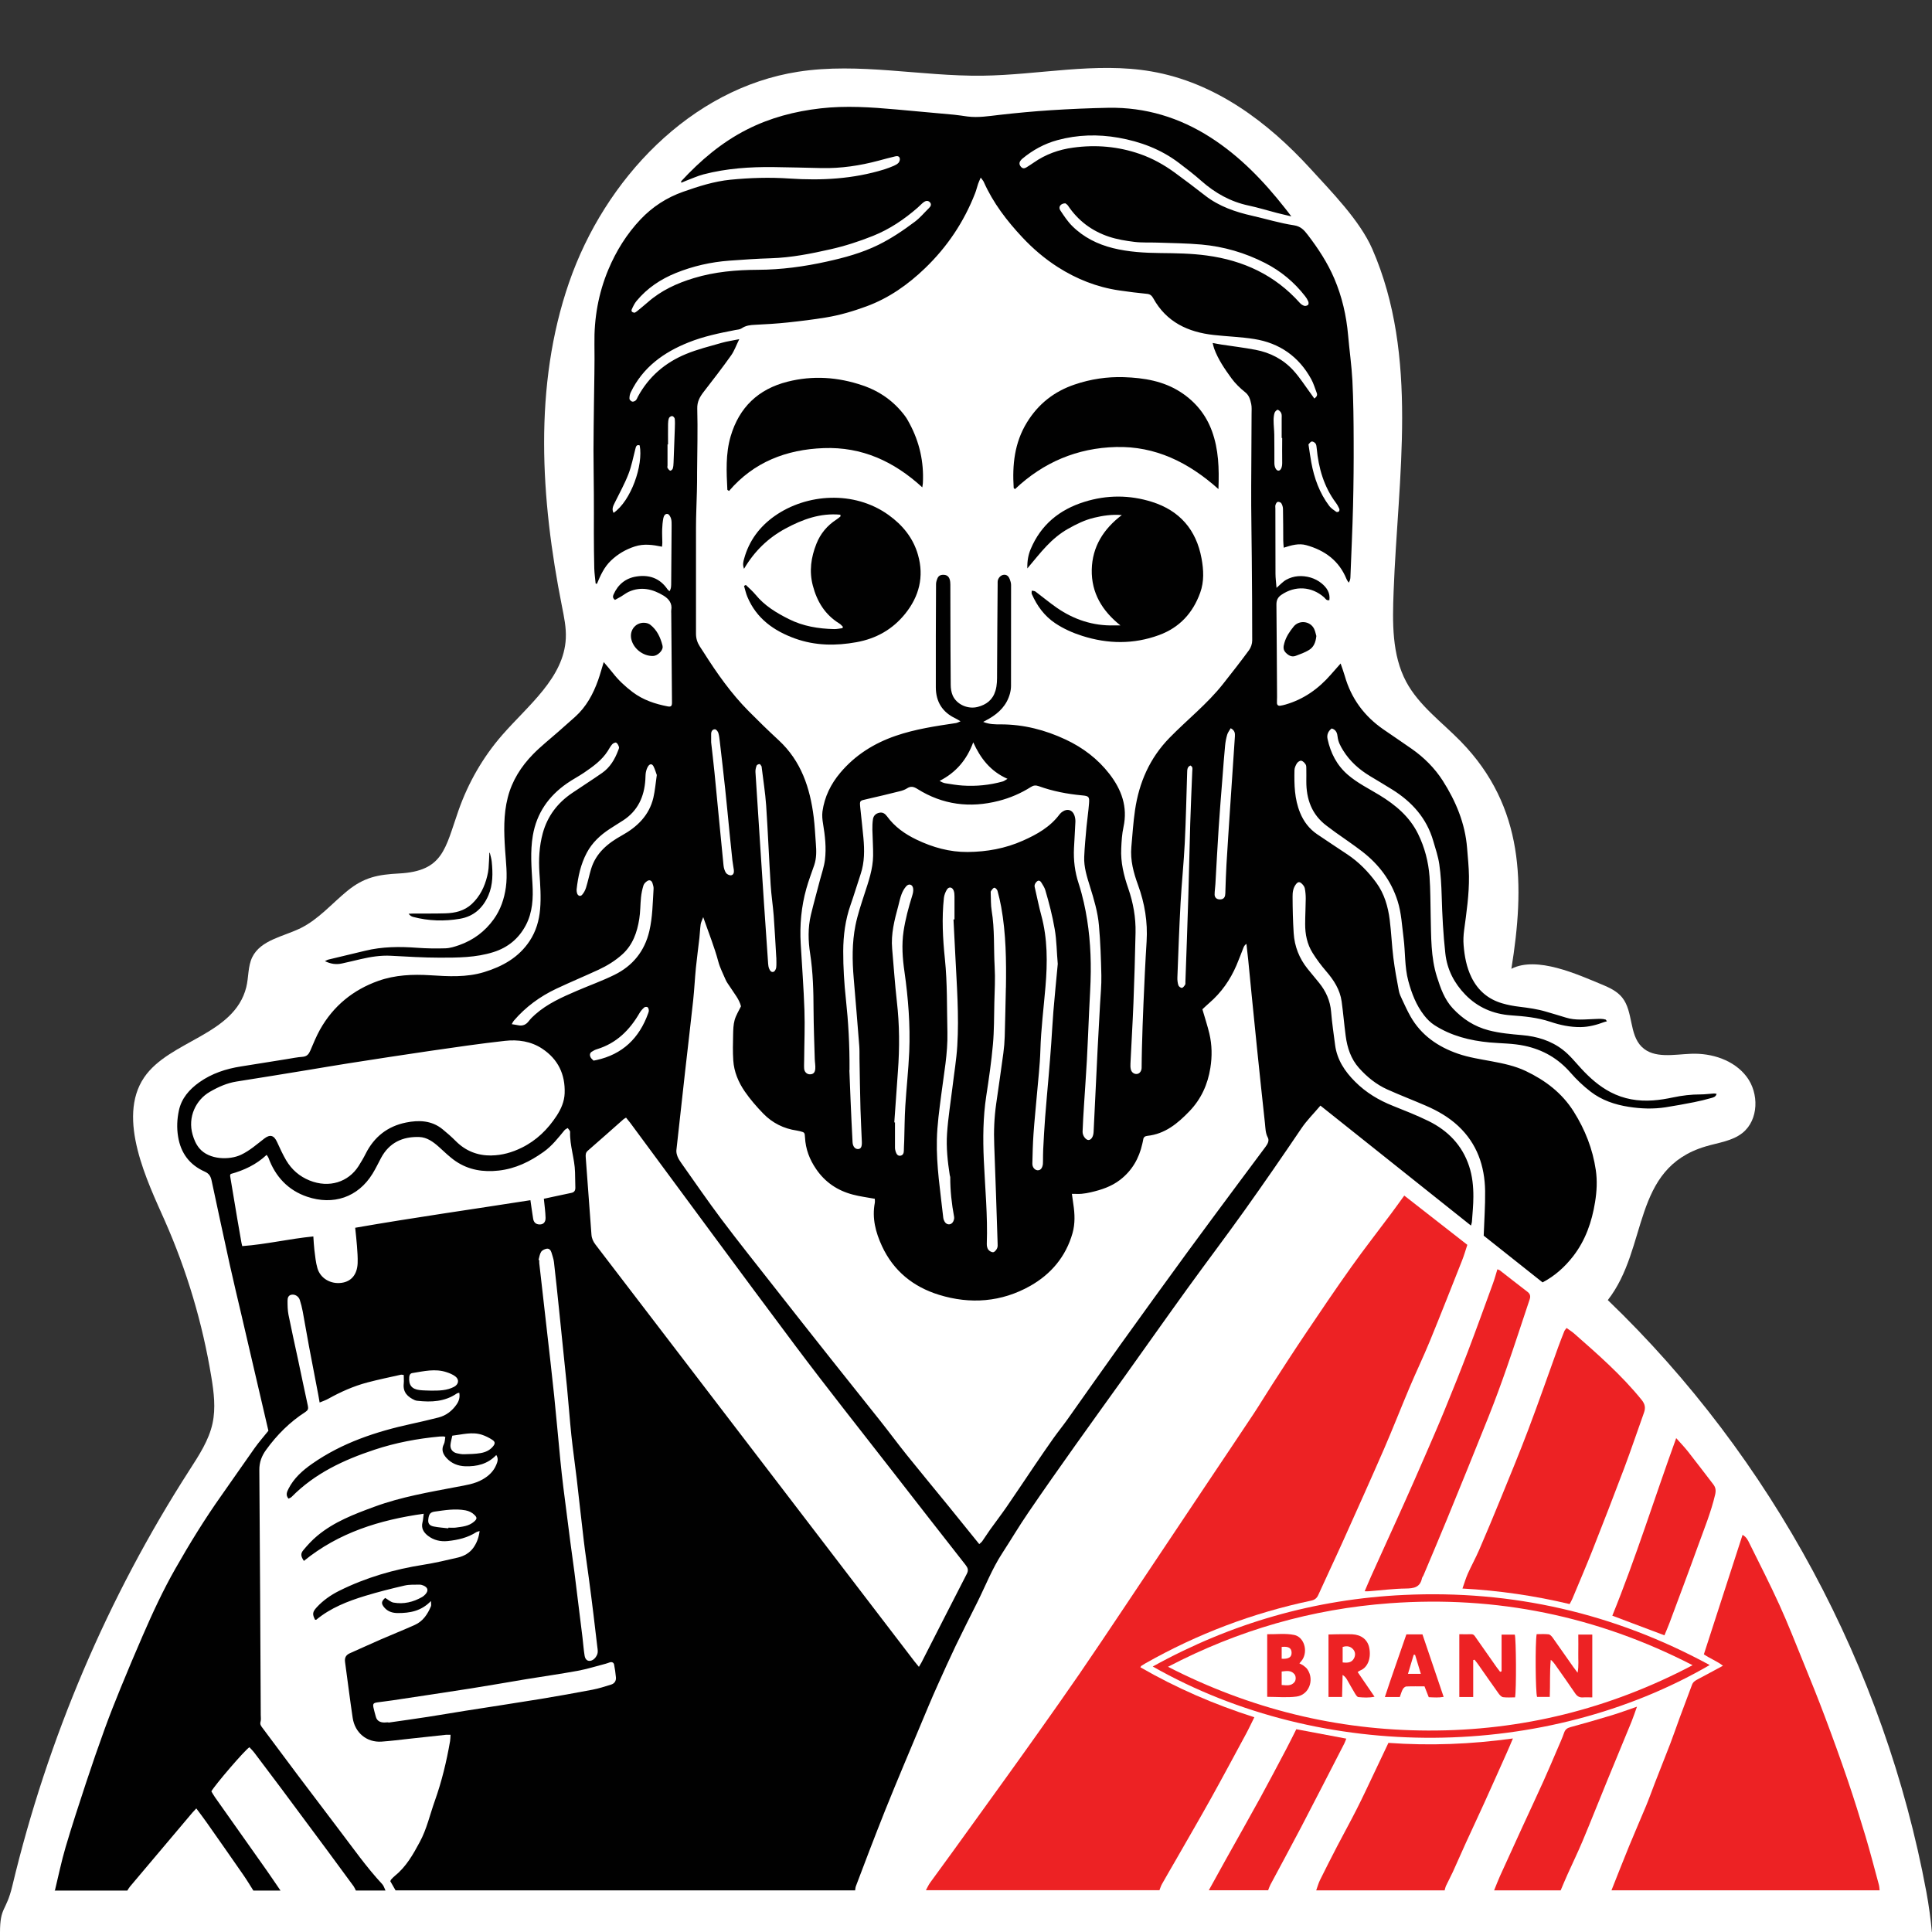 <svg xmlns="http://www.w3.org/2000/svg" fill="none" viewBox="0 0 512 512" height="512" width="512">
<rect x="0" y="0" width="512" height="512" fill="#333333" stroke="none"/>
<g clip-path="url(#clip0_33_1247)">
<path fill="white" d="M0 512.183C0 505.21 1.612 506.713 3.265 499.796C12.589 460.769 28.513 423.315 50.218 389.577C52.719 385.68 55.359 381.713 56.331 377.175C57.193 373.167 56.679 368.992 56.012 364.941C53.678 350.661 49.509 336.687 43.659 323.465C39.157 313.29 30.806 296.38 38.212 285.51C44.896 275.725 62.084 274.375 65.266 261.612C65.919 258.981 65.669 256.1 66.85 253.665C69.101 249.085 75.076 248.222 79.662 245.968C84.386 243.643 87.915 239.482 91.987 236.141C96.503 232.439 100.241 231.771 105.771 231.479C117.499 230.852 117.957 224.895 121.514 214.763C124.085 207.442 128.003 200.608 133.117 194.762C139.981 186.898 149.458 179.605 149.944 169.18C150.083 166.299 149.472 163.446 148.916 160.635C143.274 132.255 141.343 102.219 150.806 74.87C160.254 47.507 183.015 23.428 211.57 19.002C227.674 16.511 244.043 20.255 260.342 20.06C275.294 19.879 290.328 16.385 305.071 18.919C321.954 21.814 335.947 32.294 347.271 44.695C352.788 50.75 360.374 58.419 363.682 66.004C376.104 94.564 370.449 126.409 369.323 156.737C369.017 164.894 368.823 173.509 372.672 180.705C376.062 187.01 382.107 191.352 387.109 196.474C404.061 213.858 404.089 234.694 400.532 256.74C407.299 253.275 418.068 258.244 424.515 260.902C426.502 261.723 428.531 262.67 429.879 264.34C432.866 268.028 431.685 274.083 435.076 277.423C438.341 280.624 443.635 279.427 448.193 279.26C453.695 279.051 459.531 280.944 462.866 285.329C466.201 289.713 466.09 296.769 461.796 300.221C459.073 302.406 455.377 302.81 452.028 303.812C432.297 309.658 436.951 330.591 426.085 344.537C469.578 386.306 499.466 442.021 510.499 501.341C511.18 504.987 511.653 508.592 511.986 512.197"></path>
<path fill="#010101" d="M14.562 500.951C15.493 497.137 16.271 493.282 17.383 489.524C19.078 483.776 20.954 478.069 22.83 472.377C24.4 467.617 26.04 462.871 27.749 458.166C29.069 454.534 30.5 450.929 31.959 447.352C33.863 442.703 35.808 438.082 37.809 433.489C40.435 427.435 43.215 421.436 46.48 415.702C50.259 409.062 54.261 402.549 58.68 396.313C61.64 392.138 64.53 387.893 67.504 383.717C68.615 382.158 69.88 380.725 71.13 379.166C69.49 372.151 67.851 365.109 66.211 358.052C65.475 354.865 64.738 351.677 63.988 348.49C62.96 344.078 61.89 339.68 60.917 335.268C59.278 327.821 57.679 320.347 56.082 312.887C55.845 311.788 55.47 311.036 54.261 310.493C50.273 308.712 47.897 305.636 47.189 301.168C46.813 298.83 46.925 296.589 47.397 294.348C48.078 291.077 50.162 288.711 52.816 286.818C56.137 284.466 59.889 283.241 63.877 282.615C67.906 281.988 71.95 281.32 75.98 280.68C77.383 280.457 78.773 280.165 80.176 280.068C81.357 279.984 81.857 279.33 82.274 278.342C83.052 276.491 83.831 274.612 84.803 272.858C88.319 266.595 93.585 262.308 100.296 259.928C104.701 258.369 109.356 258.16 114.025 258.453C118.805 258.759 123.613 259.051 128.295 257.618C133.159 256.128 137.439 253.762 140.343 249.392C142.038 246.831 142.872 243.991 143.136 240.943C143.414 237.728 143.177 234.541 142.955 231.34C142.719 227.805 142.899 224.255 143.844 220.79C145.095 216.266 147.749 212.787 151.584 210.184C154.238 208.375 156.961 206.663 159.602 204.811C161.672 203.35 162.936 201.234 163.812 198.896C163.923 198.59 164.118 198.228 164.034 197.964C163.895 197.532 163.659 197.017 163.298 196.808C163.089 196.683 162.464 196.975 162.228 197.254C161.769 197.783 161.436 198.423 161.061 199.021C159.49 201.485 157.17 203.127 154.835 204.728C153.349 205.744 151.737 206.565 150.264 207.595C145.387 210.977 142.219 215.487 141.204 221.444C140.482 225.703 140.857 229.934 141.107 234.193C141.329 237.993 141.162 241.765 139.342 245.202C137.48 248.724 134.618 251.104 130.769 252.315C126.114 253.79 121.306 253.79 116.526 253.79C112.232 253.79 107.925 253.512 103.631 253.289C100.866 253.136 98.198 253.581 95.53 254.194C93.891 254.569 92.251 254.987 90.597 255.335C89.125 255.655 87.693 255.488 86.109 254.709C86.54 254.514 86.79 254.347 87.054 254.291C90.278 253.512 93.516 252.76 96.739 251.967C101.297 250.853 105.896 250.825 110.551 251.173C113.052 251.354 115.567 251.396 118.068 251.313C119.291 251.271 120.528 250.867 121.695 250.464C125.447 249.141 128.518 246.845 130.838 243.616C132.659 241.083 133.631 238.215 134.062 235.139C134.521 231.799 134.076 228.5 133.854 225.188C133.548 220.539 133.395 215.904 134.562 211.353C135.688 206.913 138.092 203.127 141.26 199.884C143.316 197.783 145.637 195.959 147.846 194.011C149.361 192.675 150.875 191.352 152.376 190.002C155.35 187.344 157.184 183.962 158.504 180.26C159.046 178.729 159.463 177.156 159.991 175.458C160.824 176.446 161.63 177.351 162.381 178.311C163.895 180.274 165.702 181.93 167.661 183.419C170.426 185.507 173.622 186.565 176.971 187.205C177.86 187.372 178.096 187.08 178.082 186.119C178.013 178.255 177.957 170.405 177.888 162.542C177.888 162.263 177.846 161.985 177.888 161.72C178.221 159.883 177.207 158.672 175.831 157.837C172.955 156.097 169.898 155.36 166.646 156.821C165.91 157.155 165.271 157.684 164.562 158.102C164.02 158.422 163.464 158.714 162.978 158.979C162.297 158.491 162.408 157.976 162.603 157.531C163.77 154.887 165.799 153.23 168.62 152.785C171.996 152.242 174.872 153.202 176.887 156.167C176.998 156.334 177.193 156.459 177.429 156.682C177.916 155.93 177.86 155.165 177.874 154.469C177.929 149.389 177.957 144.309 177.985 139.228C177.985 138.63 177.999 138.004 177.832 137.447C177.693 136.974 177.346 136.32 176.971 136.222C176.276 136.041 175.901 136.737 175.79 137.322C175.609 138.282 175.512 139.256 175.484 140.231C175.442 141.428 175.512 142.638 175.526 143.835C175.526 144.1 175.484 144.364 175.442 144.879C172.997 144.378 170.634 144.03 168.217 144.824C165.813 145.603 163.756 146.814 161.95 148.526C160.13 150.238 159.129 152.465 158.184 154.733C158.073 154.706 157.962 154.664 157.851 154.636C157.726 153.3 157.531 151.978 157.489 150.641C157.406 147.524 157.392 144.42 157.378 141.302C157.378 137.864 157.406 134.427 157.378 130.989C157.364 127.12 157.281 123.25 157.281 119.367C157.281 115.164 157.364 110.974 157.406 106.771C157.462 101.579 157.615 96.402 157.531 91.21C157.42 84.349 158.573 77.751 161.227 71.418C163.298 66.491 166.091 62.01 169.759 58.127C172.913 54.8 176.693 52.35 181.042 50.819C185.113 49.386 189.226 48.064 193.534 47.632C198.745 47.117 203.955 46.95 209.208 47.312C217.684 47.883 226.104 47.437 234.303 44.904C235.192 44.626 236.053 44.292 236.901 43.93C237.346 43.735 237.804 43.484 238.124 43.136C238.36 42.858 238.527 42.357 238.457 42.009C238.36 41.425 237.846 41.285 237.304 41.425C235.817 41.786 234.344 42.162 232.871 42.566C227.897 43.902 222.853 44.654 217.698 44.542C213.446 44.459 209.208 44.32 204.956 44.278C198.717 44.208 192.533 44.626 186.475 46.199C184.849 46.616 183.307 47.354 181.723 47.938C181.334 48.091 180.959 48.258 180.542 48.425C180.542 48.203 180.486 48.078 180.528 48.022C185.6 42.538 191.213 37.75 197.925 34.34C204.08 31.209 210.611 29.497 217.462 28.717C224.173 27.952 230.857 28.411 237.54 29.009C242.64 29.469 247.739 29.928 252.839 30.401C254.034 30.513 255.215 30.721 256.41 30.875C259.259 31.236 262.052 30.763 264.872 30.443C269.416 29.928 273.988 29.497 278.545 29.204C283.603 28.884 288.661 28.662 293.733 28.564C303.557 28.397 312.575 31.139 320.815 36.428C328.582 41.411 334.877 47.966 340.546 55.176C340.81 55.524 341.088 55.858 341.352 56.206C341.574 56.484 341.783 56.776 342.214 57.347C340.741 56.999 339.587 56.735 338.448 56.442C335.919 55.788 333.418 55.009 330.861 54.466C326.095 53.45 322.024 51.167 318.397 47.966C316.479 46.268 314.437 44.695 312.394 43.15C307.642 39.559 302.237 37.527 296.401 36.498C290.954 35.537 285.562 35.69 280.227 37.138C276.753 38.084 273.668 39.782 270.903 42.079C270.736 42.218 270.597 42.385 270.458 42.566C270.027 43.136 270.111 43.693 270.569 44.208C271 44.709 271.514 44.681 272.028 44.347C272.668 43.93 273.321 43.54 273.946 43.095C277.086 40.896 280.574 39.643 284.367 39.128C290.426 38.293 296.331 38.808 302.098 40.812C305.419 41.967 308.462 43.665 311.296 45.725C314.034 47.716 316.716 49.762 319.384 51.836C323.094 54.717 327.401 56.178 331.903 57.194C335.572 58.029 339.184 59.143 342.88 59.699C344.715 59.978 345.59 60.966 346.549 62.218C349.314 65.823 351.801 69.609 353.594 73.799C355.65 78.6 356.804 83.639 357.262 88.844C357.609 92.867 358.193 96.861 358.402 100.884C358.666 106.228 358.721 111.587 358.735 116.931C358.763 122.666 358.707 128.4 358.568 134.134C358.415 140.412 358.11 146.675 357.873 152.952C357.86 153.411 357.762 153.884 357.429 154.413C357.22 154.079 356.956 153.759 356.817 153.397C354.83 148.568 351.079 145.84 346.188 144.476C344.201 143.919 342.297 144.476 340.199 145.144C340.157 144.462 340.074 143.849 340.074 143.237C340.046 140.453 340.074 137.67 340.004 134.886C340.004 134.371 339.824 133.8 339.56 133.369C339.407 133.118 338.879 132.937 338.587 133.007C338.337 133.063 338.114 133.508 338.017 133.814C337.92 134.107 337.989 134.468 337.989 134.789C337.989 140.523 337.989 146.257 338.017 152.005C338.017 153.202 338.184 154.385 338.295 155.791C339.212 154.998 339.949 154.149 340.88 153.634C341.811 153.119 342.908 152.785 343.964 152.701C345.076 152.604 346.271 152.743 347.341 153.063C348.355 153.369 349.383 153.898 350.203 154.566C351.579 155.68 352.565 157.1 352.301 159.034C351.496 159.243 351.259 158.617 350.884 158.283C347.563 155.374 343.2 155.151 339.573 157.642C338.615 158.297 338.253 159.09 338.267 160.245C338.351 168.373 338.378 176.516 338.434 184.644C338.434 185.187 338.392 185.743 338.406 186.286C338.42 186.829 338.74 187.093 339.268 187.024C339.754 186.954 340.226 186.843 340.699 186.704C345.507 185.312 349.411 182.528 352.677 178.784C353.483 177.852 354.316 176.933 355.275 175.834C355.692 177.072 356.081 178.074 356.373 179.104C358.068 185.075 361.514 189.766 366.6 193.287C369.115 195.027 371.658 196.725 374.159 198.479C377.41 200.761 380.217 203.573 382.343 206.885C385.803 212.313 388.276 218.187 388.791 224.715C388.985 227.22 389.263 229.725 389.291 232.231C389.346 237.046 388.638 241.806 387.999 246.566C387.832 247.861 387.762 249.183 387.873 250.477C388.11 253.428 388.638 256.309 389.958 259.009C391.667 262.489 394.376 264.799 398.073 265.885C399.573 266.33 401.143 266.623 402.7 266.804C405.076 267.096 407.452 267.416 409.759 268.112C411.482 268.627 413.218 269.114 414.928 269.657C417.609 270.52 420.333 270.102 423.042 270.033C423.904 270.005 424.738 269.949 425.544 270.214C425.641 270.367 425.738 270.506 425.849 270.659C425.641 270.715 425.419 270.756 425.21 270.826C423.168 271.591 421.111 272.162 418.86 272.19C416.081 272.218 413.413 271.647 410.856 270.784C407.438 269.643 403.936 269.323 400.407 269.072C395.697 268.738 391.583 266.957 388.318 263.588C385.386 260.554 383.496 256.977 383.024 252.621C382.468 247.582 382.204 242.544 382.065 237.478C381.982 234.652 381.829 231.813 381.426 229.029C381.12 226.942 380.426 224.91 379.828 222.864C378.091 216.837 374.187 212.508 368.976 209.251C367.031 208.041 365.071 206.871 363.098 205.688C360.208 203.949 357.735 201.763 355.942 198.868C355.261 197.755 354.636 196.641 354.483 195.277C354.386 194.401 354.163 193.398 352.913 193.05C352.01 193.732 351.565 194.693 351.815 195.834C352.621 199.55 354.247 202.779 357.193 205.326C359.749 207.526 362.737 208.987 365.572 210.713C369.837 213.316 373.561 216.419 375.812 221.012C377.563 224.589 378.55 228.389 378.842 232.328C379.092 235.808 379.064 239.315 379.147 242.808C379.286 248.209 379.147 253.637 380.801 258.856C381.76 261.863 382.788 264.855 385.025 267.249C387.665 270.074 390.75 272.051 394.502 273.039C397.42 273.804 400.393 274.055 403.381 274.319C407.313 274.654 411.037 275.781 414.163 278.203C415.998 279.608 417.484 281.501 419.068 283.213C421.347 285.677 423.807 287.862 426.808 289.435C430.351 291.286 434.117 291.898 438.049 291.62C439.842 291.495 441.62 291.202 443.371 290.827C445.789 290.312 448.207 290.033 450.666 290.033C451.861 290.033 453.056 289.852 454.251 289.783C454.446 289.783 454.64 289.838 454.918 289.88C454.71 290.687 454.057 290.827 453.529 290.98C452.014 291.411 450.472 291.787 448.929 292.093C446.428 292.58 443.913 293.053 441.384 293.443C438.133 293.944 434.867 293.833 431.616 293.318C427.961 292.747 424.488 291.578 421.542 289.309C419.61 287.82 417.804 286.108 416.206 284.271C412.913 280.499 408.911 278.189 404.02 277.145C400.949 276.491 397.85 276.532 394.752 276.254C389.555 275.767 384.566 274.528 380.106 271.647C379.064 270.965 378.202 270.102 377.41 269.086C375.284 266.358 374.103 263.24 373.214 259.956C372.213 256.226 372.45 252.37 371.963 248.598C371.533 245.314 371.394 241.973 370.379 238.772C368.67 233.372 365.419 229.085 361 225.661C358.666 223.866 356.22 222.223 353.816 220.511C353.066 219.969 352.329 219.412 351.593 218.855C347.619 215.89 346.16 211.771 346.188 206.983C346.188 205.939 346.215 204.909 346.188 203.865C346.188 203.434 346.215 202.919 346.007 202.585C345.743 202.167 345.298 201.694 344.854 201.596C344.52 201.527 343.923 201.93 343.7 202.278C343.367 202.807 343.061 203.475 343.047 204.102C342.964 207.929 343.047 211.757 344.534 215.375C345.479 217.7 346.952 219.648 349.036 221.068C351.704 222.877 354.386 224.645 357.068 226.427C360.097 228.445 362.626 231.034 364.752 233.956C366.85 236.837 367.836 240.22 368.281 243.713C368.712 247.067 368.837 250.463 369.254 253.818C369.615 256.741 370.157 259.636 370.699 262.517C370.852 263.366 371.241 264.173 371.616 264.966C372.311 266.456 372.992 267.945 373.798 269.365C376.632 274.375 381.12 277.423 386.387 279.247C389.249 280.235 392.306 280.694 395.294 281.251C398.406 281.835 401.505 282.476 404.381 283.853C409.536 286.317 413.927 289.63 417.054 294.585C420.069 299.372 422.084 304.508 422.904 310.076C423.32 312.887 423.168 315.74 422.709 318.566C421.861 323.827 420.166 328.712 416.859 332.971C414.65 335.797 412.037 338.149 408.8 339.847C403.492 335.643 398.239 331.468 393.195 327.46C393.334 323.354 393.626 319.484 393.571 315.615C393.473 308.976 391.417 303.061 386.456 298.412C383.955 296.074 381.023 294.39 377.911 293.04C374.506 291.564 371.046 290.242 367.67 288.725C364.752 287.417 362.278 285.412 360.152 283.032C357.999 280.624 357.04 277.674 356.623 274.542C356.22 271.508 355.97 268.46 355.553 265.426C355.122 262.28 353.483 259.747 351.44 257.381C350.134 255.864 348.911 254.235 347.855 252.537C346.396 250.213 345.868 247.582 345.882 244.868C345.882 242.627 346.021 240.401 346.035 238.16C346.035 237.241 345.965 236.309 345.785 235.418C345.701 234.972 345.354 234.527 345.02 234.207C344.381 233.581 343.95 233.664 343.409 234.374C342.672 235.348 342.533 236.517 342.547 237.645C342.561 240.86 342.63 244.075 342.839 247.29C343.061 250.811 344.312 253.985 346.535 256.755C347.535 257.993 348.55 259.204 349.55 260.429C351.384 262.684 352.524 265.203 352.76 268.154C352.996 271.09 353.441 274.013 353.816 276.936C354.33 280.861 356.401 283.951 359.124 286.665C361.987 289.532 365.363 291.564 369.115 293.053C372.297 294.32 375.507 295.587 378.578 297.09C383.719 299.623 387.498 303.492 389.332 309.046C390.194 311.662 390.472 314.39 390.458 317.132C390.458 319.359 390.222 321.6 390.069 323.827C390.055 324.077 389.944 324.314 389.819 324.787C376.452 314.14 363.237 303.604 349.925 292.998C348.188 295.072 346.34 296.867 344.868 299.052C339.921 306.373 334.891 313.653 329.763 320.848C324.817 327.78 319.675 334.558 314.687 341.461C309.157 349.116 303.724 356.827 298.235 364.51C293.788 370.732 289.3 376.911 284.882 383.147C280.713 389.02 276.558 394.908 272.501 400.865C270.097 404.372 267.929 408.046 265.609 411.61C262.913 415.743 261.134 420.35 258.939 424.735C257.035 428.534 255.104 432.334 253.256 436.175C251.658 439.516 250.143 442.898 248.615 446.28C247.712 448.27 246.85 450.261 246.002 452.279C243.821 457.456 241.639 462.634 239.486 467.812C237.846 471.737 236.22 475.662 234.636 479.6C233.177 483.233 231.774 486.894 230.356 490.554C229.161 493.658 227.98 496.762 226.813 499.879C226.688 500.213 226.674 500.603 226.619 500.965H104.826C104.34 500.13 103.867 499.295 103.437 498.543C103.562 498.279 103.576 498.154 103.659 498.084C104.006 497.736 104.326 497.36 104.715 497.054C107.675 494.66 109.481 491.417 111.246 488.146C113.108 484.708 113.928 480.895 115.234 477.248C117.068 472.098 118.346 466.796 119.277 461.409C119.361 460.894 119.361 460.351 119.402 459.739C118.902 459.739 118.527 459.711 118.166 459.739C114.914 460.087 111.663 460.449 108.411 460.797C105.98 461.061 103.548 461.381 101.116 461.548C97.184 461.813 94.043 459.196 93.46 455.23C92.724 450.316 92.126 445.389 91.445 440.462C91.278 439.321 91.681 438.583 92.724 438.124C95.461 436.913 98.184 435.66 100.922 434.463C103.909 433.169 106.952 431.958 109.926 430.622C112.094 429.648 113.33 427.783 114.206 425.667C114.331 425.361 114.206 424.943 114.206 424.289C111.607 426.989 108.578 427.49 105.41 427.476C104.076 427.476 102.811 427.115 101.88 426.043C100.963 424.985 101.033 424.387 102.075 423.468C102.853 423.913 103.534 424.581 104.312 424.707C106.98 425.18 109.509 424.567 111.857 423.231C112.177 423.05 112.483 422.786 112.733 422.508C113.594 421.561 113.427 420.712 112.246 420.197C111.899 420.044 111.51 419.933 111.135 419.947C109.829 419.974 108.481 419.891 107.23 420.183C103.729 420.99 100.241 421.867 96.809 422.911C92.154 424.331 87.638 426.085 83.817 429.244C83.761 429.3 83.608 429.244 83.497 429.244C82.733 427.797 82.802 427.184 83.942 425.945C85.623 424.122 87.652 422.702 89.847 421.603C96.934 418.068 104.437 415.896 112.246 414.672C115.303 414.184 118.346 413.475 121.362 412.765C122.974 412.375 124.419 411.582 125.433 410.19C126.35 408.909 126.878 407.49 127.1 405.75C126.628 405.889 126.406 405.917 126.239 406.028C123.932 407.518 121.334 408.116 118.652 408.394C116.762 408.589 114.942 408.186 113.4 406.989C112.26 406.098 111.565 404.984 111.968 403.426C112.135 402.771 112.163 402.076 112.288 401.157C100.574 402.799 89.75 406.167 80.537 413.656C79.718 412.445 79.592 411.749 80.412 410.774C81.524 409.438 82.719 408.144 84.053 407.03C88.527 403.286 93.891 401.254 99.282 399.278C106.327 396.689 113.691 395.45 121.028 394.045C123.376 393.599 125.766 393.279 127.906 392.054C129.518 391.136 130.81 389.911 131.519 388.185C131.839 387.406 132.158 386.57 131.519 385.596C129.24 388.004 126.378 388.672 123.279 388.575C121.362 388.505 119.653 387.837 118.333 386.39C117.36 385.318 116.887 384.149 117.638 382.687C117.916 382.145 117.888 381.449 118.013 380.794C117.791 380.739 117.652 380.669 117.499 380.669C117.165 380.669 116.846 380.669 116.512 380.697C110.635 381.24 104.868 382.325 99.24 384.191C91.084 386.891 83.427 390.454 77.286 396.689C77.077 396.898 76.772 396.995 76.466 397.162C75.618 396.202 76.063 395.339 76.466 394.518C77.897 391.72 80.176 389.688 82.705 387.921C90.681 382.339 99.699 379.375 109.078 377.329C111.468 376.8 113.858 376.257 116.234 375.645C118.263 375.116 119.847 373.877 121.028 372.151C121.653 371.246 121.931 370.258 121.709 369.089C121.376 369.187 121.209 369.187 121.084 369.27C117.874 371.483 114.275 371.636 110.579 371.219C110.37 371.191 110.134 371.149 109.94 371.066C108.022 370.203 106.744 368.964 106.994 366.681C107.077 365.944 106.994 365.178 106.994 364.385C106.633 364.343 106.424 364.273 106.23 364.315C103.256 364.983 100.269 365.596 97.323 366.375C93.668 367.349 90.236 368.88 86.943 370.718C86.262 371.093 85.512 371.344 84.706 371.678C84.567 370.871 84.47 370.286 84.359 369.702C83.539 365.415 82.705 361.142 81.899 356.855C81.315 353.751 80.801 350.633 80.218 347.516C80.023 346.5 79.773 345.484 79.454 344.509C79.148 343.549 78.189 342.965 77.3 343.104C76.383 343.243 76.202 343.994 76.202 344.69C76.202 345.943 76.216 347.21 76.452 348.42C77.23 352.332 78.106 356.215 78.939 360.098C79.829 364.259 80.676 368.421 81.593 372.583C81.76 373.348 81.593 373.752 80.94 374.183C76.799 376.842 73.381 380.266 70.505 384.246C69.365 385.819 68.712 387.489 68.726 389.549C68.893 411.192 68.99 432.835 69.102 454.478C69.102 455.076 69.213 455.717 69.046 456.273C68.865 456.914 69.115 457.317 69.449 457.763C72.589 461.952 75.716 466.169 78.856 470.359C82.496 475.202 86.151 480.032 89.819 484.848C93.557 489.747 97.087 494.799 101.297 499.323C101.714 499.768 101.88 500.45 102.158 501.007H94.308C94.113 500.631 93.96 500.227 93.724 499.893C91.376 496.678 89.027 493.477 86.651 490.276C82.594 484.792 78.522 479.322 74.451 473.852C72.131 470.748 69.81 467.659 67.462 464.569C67.045 464.012 66.545 463.525 66.1 463.038C64.905 463.747 56.929 473.059 56.012 474.729C56.318 475.216 56.596 475.759 56.943 476.246C61.501 482.718 66.086 489.162 70.644 495.634C71.894 497.416 73.103 499.225 74.34 501.021H67.142C66.267 499.643 65.433 498.237 64.502 496.901C61.278 492.252 58.027 487.603 54.775 482.983C53.914 481.744 52.983 480.547 52.024 479.252C51.593 479.712 51.288 480.018 51.01 480.338C45.493 486.866 39.963 493.407 34.461 499.949C34.183 500.269 33.988 500.659 33.738 501.021H14.424L14.562 500.951ZM260.523 191.297C262.274 192.007 263.761 191.965 265.192 191.965C271.25 191.965 276.947 193.426 282.408 195.987C286.994 198.131 290.926 201.123 294.011 205.104C297.207 209.237 298.902 213.803 297.735 219.175C297.332 221.026 297.221 222.961 297.137 224.854C296.957 228.514 297.818 232.022 298.999 235.432C300.319 239.245 301.014 243.142 300.931 247.165C300.806 253.386 300.611 259.608 300.375 265.815C300.166 271.16 299.833 276.505 299.583 281.835C299.555 282.378 299.555 282.935 299.694 283.45C299.93 284.299 300.694 284.744 301.431 284.591C302.056 284.466 302.542 283.784 302.542 282.977C302.57 281.251 302.57 279.511 302.626 277.785C302.737 273.86 302.848 269.935 303.029 266.01C303.265 260.499 303.515 254.987 303.862 249.489C304.182 244.339 303.362 239.398 301.598 234.555C300.416 231.326 299.499 227.985 299.819 224.464C300.111 221.207 300.319 217.923 300.792 214.693C301.862 207.372 304.696 200.887 309.935 195.528C314.617 190.726 319.939 186.551 324.122 181.248C326.456 178.297 328.777 175.333 331 172.298C331.514 171.602 331.848 170.6 331.848 169.737C331.862 162.528 331.792 155.318 331.736 148.094C331.695 143.404 331.611 138.713 331.584 134.009C331.57 130.474 331.584 126.925 331.611 123.389C331.639 118.81 331.667 114.245 331.681 109.666C331.681 108.803 331.764 107.898 331.584 107.063C331.32 105.922 331.069 104.808 330 103.959C328.652 102.888 327.359 101.635 326.345 100.243C324.553 97.78 322.816 95.26 321.76 92.365C321.607 91.948 321.523 91.489 321.371 90.89C322.302 91.057 322.982 91.21 323.663 91.308C326.679 91.767 329.708 92.129 332.709 92.7C336.614 93.437 340.06 95.219 342.742 98.156C344.465 100.035 345.84 102.234 347.369 104.294C347.674 104.711 347.98 105.143 348.314 105.616C348.981 105.143 349.175 104.697 348.939 104.099C348.466 102.874 348.105 101.593 347.48 100.466C344.187 94.481 339.101 90.918 332.403 89.846C328.86 89.276 325.247 89.178 321.676 88.775C314.84 88.023 309.115 85.365 305.627 79.046C305.28 78.419 304.849 77.96 304.001 77.877C301.514 77.64 299.027 77.32 296.554 76.958C290.69 76.095 285.298 73.952 280.324 70.778C276.864 68.565 273.751 65.907 270.945 62.914C266.818 58.502 263.177 53.77 260.704 48.203C260.565 47.883 260.301 47.618 259.898 47.062C259.592 47.785 259.37 48.258 259.203 48.732C258.925 49.553 258.731 50.416 258.411 51.223C255.451 58.822 251.005 65.448 245.141 71.085C240.625 75.427 235.567 79.004 229.62 81.189C226.132 82.47 222.575 83.527 218.921 84.126C215.544 84.683 212.126 85.1 208.721 85.462C205.859 85.768 202.969 85.935 200.092 86.075C198.828 86.13 197.647 86.255 196.549 87.007C196.091 87.327 195.424 87.355 194.826 87.466C190.658 88.274 186.475 89.136 182.515 90.723C175.887 93.354 170.356 97.334 167.161 103.959C166.91 104.474 166.799 105.101 166.813 105.671C166.813 105.936 167.23 106.34 167.522 106.423C167.8 106.507 168.244 106.326 168.481 106.103C168.745 105.866 168.87 105.449 169.05 105.115C171.927 99.812 176.276 96.096 181.778 93.827C184.835 92.56 188.087 91.767 191.283 90.848C192.672 90.445 194.117 90.264 195.91 89.888C195.09 91.558 194.604 92.978 193.77 94.161C191.436 97.446 188.976 100.633 186.503 103.82C185.461 105.17 184.724 106.437 184.78 108.33C184.933 113.883 184.78 119.451 184.738 125.018C184.738 126.758 184.738 128.511 184.683 130.251C184.613 133.411 184.446 136.584 184.446 139.743C184.419 149.138 184.474 158.547 184.446 167.942C184.446 169.208 184.794 170.294 185.461 171.324C185.822 171.867 186.183 172.424 186.531 172.966C190.018 178.464 193.756 183.767 198.356 188.416C200.968 191.06 203.636 193.649 206.359 196.168C212.32 201.68 214.682 208.806 215.641 216.572C215.933 218.897 216.03 221.249 216.211 223.587C216.364 225.508 216.405 227.415 215.78 229.266C215.072 231.326 214.28 233.372 213.696 235.473C212.348 240.247 211.917 245.119 212.195 250.074C212.529 255.947 212.987 261.835 213.182 267.708C213.335 272.065 213.14 276.435 213.112 280.805C213.112 281.627 213.043 282.448 213.112 283.255C213.21 284.146 213.877 284.703 214.627 284.703C215.475 284.703 215.975 284.299 216.058 283.255C216.128 282.406 215.947 281.529 215.919 280.666C215.794 276.352 215.627 272.051 215.6 267.736C215.586 262.712 215.461 257.701 214.696 252.718C214.168 249.322 214.085 245.843 214.891 242.46C215.641 239.329 216.517 236.239 217.323 233.121C217.781 231.382 218.393 229.67 218.615 227.902C219.018 224.687 218.643 221.472 218.115 218.284C217.934 217.227 217.823 216.099 217.962 215.041C218.504 211.158 220.185 207.748 222.7 204.77C226.646 200.093 231.635 196.975 237.373 194.999C242.556 193.218 247.948 192.424 253.339 191.617C253.659 191.575 253.964 191.38 254.548 191.158C253.923 190.782 253.575 190.545 253.2 190.378C249.726 188.736 248.017 185.952 248.003 182.166C247.976 173.036 248.017 163.92 248.059 154.789C248.059 154.274 248.24 153.717 248.448 153.23C248.768 152.493 249.421 152.27 250.213 152.339C250.977 152.395 251.436 152.827 251.658 153.481C251.811 153.94 251.852 154.441 251.852 154.928C251.866 157.336 251.852 159.73 251.866 162.138C251.88 168.582 251.894 175.026 251.95 181.47C251.95 182.431 252.103 183.461 252.478 184.324C253.548 186.718 256.507 188.012 259.092 187.344C261.385 186.746 263.066 185.507 263.802 183.071C264.261 181.554 264.233 180.079 264.233 178.562C264.261 170.642 264.33 162.723 264.386 154.803C264.386 154.525 264.372 154.246 264.4 153.982C264.525 153.147 265.22 152.409 265.984 152.326C266.832 152.228 267.304 152.757 267.582 153.453C267.776 153.954 267.943 154.497 267.943 155.026C267.957 163.933 267.943 172.841 267.929 181.749C267.929 182.445 267.818 183.169 267.637 183.837C266.804 186.871 264.775 188.917 262.135 190.448C261.718 190.684 261.301 190.893 260.551 191.311L260.523 191.297ZM186.35 243.073C186.044 243.894 185.766 244.423 185.683 244.966C185.516 246.149 185.488 247.346 185.35 248.543C185.058 251.187 184.683 253.832 184.419 256.476C184.141 259.357 184.002 262.252 183.696 265.119C183.015 271.411 182.265 277.702 181.556 283.993C180.778 290.938 180 297.883 179.249 304.828C179.194 305.385 179.361 305.998 179.569 306.526C179.805 307.125 180.18 307.682 180.556 308.224C184.085 313.207 187.545 318.26 191.213 323.145C195.674 329.074 200.315 334.878 204.9 340.724C209.986 347.21 215.085 353.682 220.213 360.14C224.548 365.624 228.939 371.052 233.274 376.535C235.65 379.528 237.915 382.604 240.305 385.582C243.932 390.092 247.614 394.532 251.269 399.013C254.006 402.382 256.73 405.764 259.509 409.202C259.828 408.909 260.106 408.715 260.287 408.464C261.009 407.448 261.676 406.376 262.399 405.36C263.858 403.328 265.386 401.338 266.804 399.278C269.305 395.645 271.75 391.971 274.224 388.31C275.85 385.93 277.475 383.536 279.143 381.184C280.338 379.5 281.658 377.885 282.853 376.201C287.563 369.576 292.218 362.909 296.957 356.312C302.806 348.156 308.698 340.028 314.617 331.913C319.189 325.65 323.83 319.443 328.443 313.221C330.75 310.103 333.07 307 335.391 303.896C335.947 303.158 336.419 302.267 335.988 301.474C335.335 300.249 335.363 298.941 335.224 297.674C334.502 291.105 333.821 284.549 333.14 277.98C332.64 273.095 332.153 268.223 331.667 263.338C331.375 260.359 331.083 257.381 330.792 254.388C330.722 253.679 330.639 252.983 330.555 252.273C330.472 251.563 330.389 250.839 330.319 250.129C329.861 250.45 329.68 250.77 329.541 251.118C328.916 252.677 328.346 254.263 327.679 255.808C326.026 259.663 323.677 263.032 320.481 265.788C319.787 266.386 319.133 267.026 318.647 267.472C319.3 269.74 319.995 271.814 320.495 273.916C321.204 276.908 321.246 279.97 320.759 283.004C320.064 287.375 318.327 291.244 315.229 294.473C312.116 297.716 308.754 300.514 304.057 301.015C303.432 301.084 303.043 301.363 302.959 302.003C302.904 302.379 302.806 302.755 302.723 303.13C301.862 306.986 300 310.229 296.845 312.664C294.539 314.446 291.857 315.323 289.078 315.963C288.286 316.144 287.48 316.297 286.66 316.367C285.868 316.436 285.076 316.381 284.062 316.381C284.215 317.48 284.326 318.315 284.451 319.164C284.84 321.725 284.937 324.286 284.228 326.805C282.464 333.027 278.504 337.676 273.043 340.765C265.414 345.08 257.147 345.706 248.823 343.132C242.028 341.03 236.79 336.827 233.733 330.229C232.052 326.597 231.065 322.839 231.829 318.788C231.899 318.385 231.829 317.953 231.829 317.689C229.801 317.313 227.855 317.076 225.993 316.575C221.95 315.518 218.657 313.305 216.28 309.811C214.544 307.278 213.487 304.522 213.335 301.432C213.265 300.096 213.196 300.096 211.973 299.776C211.709 299.706 211.445 299.651 211.167 299.609C207.693 299.108 204.692 297.605 202.274 295.113C200.495 293.276 198.8 291.328 197.355 289.226C195.688 286.79 194.52 284.034 194.326 281.028C194.173 278.759 194.229 276.463 194.284 274.194C194.312 272.9 194.34 271.55 194.687 270.311C195.048 269.044 195.785 267.889 196.368 266.678C195.896 264.799 194.632 263.366 193.631 261.779C193.173 261.041 192.589 260.359 192.269 259.58C191.616 258.007 190.81 256.532 190.352 254.806C189.324 250.965 187.823 247.262 186.364 243.059L186.35 243.073ZM243.515 441.743C243.821 441.214 244.029 440.894 244.21 440.56C248.212 432.738 252.186 424.888 256.216 417.079C256.702 416.133 256.507 415.534 255.91 414.755C249.407 406.46 242.918 398.151 236.456 389.827C227.883 378.79 219.171 367.85 210.792 356.66C196.091 337.035 181.598 317.257 167.008 297.549C166.66 297.09 166.285 296.644 165.91 296.185C165.59 296.38 165.396 296.477 165.229 296.617C162.075 299.4 158.948 302.198 155.766 304.954C155.169 305.469 155.183 306.053 155.225 306.721C155.739 313.527 156.253 320.347 156.739 327.153C156.809 328.183 157.184 329.004 157.809 329.826C185.989 366.64 214.154 403.467 242.334 440.281C242.668 440.713 243.015 441.116 243.515 441.729V441.743ZM130.241 306.206C133.075 306.165 135.729 305.399 138.244 304.16C142.163 302.24 145.178 299.289 147.54 295.656C148.708 293.861 149.555 291.912 149.639 289.727C149.819 284.703 147.888 280.694 143.691 277.91C140.704 275.934 137.258 275.447 133.812 275.837C127.156 276.574 120.528 277.549 113.9 278.509C106.674 279.553 99.463 280.694 92.251 281.807C88.749 282.35 85.276 282.963 81.774 283.533C75.438 284.563 69.088 285.621 62.737 286.609C60.153 287.013 57.86 288.043 55.623 289.337C51.913 291.467 49.69 296.032 51.051 300.722C51.427 302.003 51.927 303.242 52.858 304.341C55.428 307.375 60.806 307.487 63.905 306.011C66.211 304.912 68.073 303.242 70.046 301.725C71.589 300.542 72.617 300.862 73.437 302.671C74.187 304.313 74.938 305.956 75.841 307.501C77.3 309.964 79.384 311.774 82.052 312.845C87.249 314.933 92.334 313.235 95.016 309.032C95.683 307.974 96.336 306.888 96.892 305.775C99.143 301.265 102.742 298.454 107.619 297.48C111.01 296.798 114.386 296.909 117.263 299.247C118.485 300.235 119.68 301.293 120.792 302.407C123.404 305.023 126.545 306.262 130.227 306.22L130.241 306.206ZM144.122 317.689C144.859 317.536 145.734 317.341 146.623 317.146C148.221 316.798 149.805 316.45 151.403 316.13C152.209 315.977 152.487 315.476 152.473 314.738C152.445 313.374 152.418 312.01 152.39 310.646C152.306 307.041 150.959 303.59 151.084 299.957C151.084 299.623 150.667 299.275 150.445 298.941C150.153 299.136 149.791 299.275 149.583 299.539C147.902 301.585 146.304 303.659 144.08 305.246C140.454 307.835 136.633 309.714 132.158 310.215C128.045 310.674 124.196 310.062 120.75 307.723C119.138 306.624 117.735 305.218 116.276 303.91C114.775 302.574 113.136 301.391 111.121 301.321C106.702 301.168 103.145 302.81 100.977 306.874C100.241 308.266 99.546 309.714 98.726 311.05C94.849 317.341 88.277 319.47 81.399 317.146C76.397 315.462 72.978 311.843 71.144 306.819C71.061 306.596 70.88 306.401 70.658 306.053C67.865 308.684 64.572 310.173 61.126 311.119C61.042 311.384 60.959 311.495 60.973 311.579C61.612 315.476 62.265 319.387 62.932 323.284C63.265 325.247 63.613 327.223 63.96 329.185C64.016 329.533 64.113 329.881 64.196 330.229C70.533 329.77 76.619 328.295 83.038 327.668C83.136 329.004 83.177 330.146 83.316 331.259C83.525 332.874 83.664 334.53 84.122 336.089C84.914 338.817 87.666 340.376 90.556 339.958C93.112 339.596 94.655 337.759 94.78 334.739C94.835 333.222 94.71 331.691 94.599 330.174C94.488 328.601 94.294 327.042 94.127 325.372C109.676 322.658 125.169 320.486 140.565 318.065C140.829 319.846 141.037 321.419 141.288 322.964C141.426 323.799 141.857 324.37 142.76 324.481C143.872 324.606 144.622 323.994 144.581 322.713C144.539 321.099 144.303 319.484 144.122 317.647V317.689ZM225.09 283.547C225.173 285.565 225.271 288.405 225.396 291.244C225.563 295.058 225.729 298.885 225.938 302.699C226.007 303.868 226.619 304.55 227.424 304.508C228.161 304.467 228.453 303.882 228.397 302.574C228.286 299.693 228.119 296.798 228.036 293.916C227.911 289.449 227.855 284.967 227.772 280.485C227.758 279.4 227.8 278.3 227.716 277.214C227.244 271.23 226.757 265.245 226.243 259.274C225.84 254.569 225.785 249.865 226.702 245.244C227.272 242.419 228.203 239.663 229.092 236.921C230.176 233.595 231.343 230.296 231.385 226.747C231.412 224.45 231.232 222.168 231.19 219.871C231.176 218.952 231.204 218.02 231.343 217.101C231.482 216.155 232.121 215.556 233.08 215.375C233.941 215.208 234.553 215.64 235.039 216.294C237.082 219.106 239.791 221.026 242.904 222.516C247.197 224.575 251.686 225.828 256.452 225.786C261.51 225.745 266.442 224.854 271.083 222.78C274.794 221.138 278.309 219.161 280.81 215.793C281.033 215.501 281.338 215.236 281.658 215.041C282.894 214.248 284.173 214.624 284.701 216.002C284.909 216.545 285.007 217.171 284.993 217.742C284.895 220.08 284.729 222.432 284.618 224.77C284.465 227.958 284.84 231.075 285.854 234.137C286.396 235.794 286.841 237.492 287.23 239.19C288.592 245.23 289.12 251.368 289.064 257.548C289.036 261.097 288.772 264.632 288.619 268.181C288.425 272.427 288.272 276.672 288.036 280.917C287.827 284.842 287.522 288.753 287.285 292.678C287.133 295.072 286.98 297.466 286.896 299.873C286.855 300.959 287.744 302.114 288.453 302.114C289.189 302.114 289.759 301.21 289.814 299.985C290.162 292.636 290.509 285.273 290.884 277.924C291.079 273.999 291.315 270.088 291.523 266.163C291.662 263.602 291.926 261.041 291.871 258.48C291.774 254.068 291.621 249.642 291.232 245.244C290.926 241.709 289.898 238.299 288.842 234.903C288.05 232.356 287.216 229.781 287.327 227.067C287.438 224.395 287.702 221.736 287.938 219.078C288.133 217.018 288.453 214.958 288.605 212.898C288.744 211.116 288.522 210.949 286.757 210.782C282.839 210.421 278.99 209.683 275.294 208.347C274.488 208.054 273.89 208.11 273.182 208.569C270.542 210.24 267.693 211.464 264.65 212.244C257.035 214.192 249.824 213.288 243.126 209.084C242.112 208.444 241.348 208.277 240.333 208.945C239.791 209.293 239.138 209.516 238.513 209.669C235.553 210.407 232.594 211.13 229.62 211.798C227.855 212.188 227.8 212.174 227.966 213.9C228.23 216.614 228.578 219.314 228.814 222.042C229.106 225.257 229.134 228.473 228.091 231.604C227.174 234.346 226.355 237.116 225.396 239.844C224.006 243.811 223.478 247.93 223.464 252.078C223.45 256.323 223.714 260.582 224.173 264.813C224.812 270.798 225.173 276.783 225.132 283.617L225.09 283.547ZM142.733 333.904C142.733 333.904 142.858 333.932 142.913 333.945C142.913 334.224 142.885 334.488 142.913 334.767C143.58 340.724 144.261 346.695 144.942 352.652C145.595 358.4 146.262 364.148 146.86 369.896C147.443 375.589 147.943 381.295 148.499 387.002C148.735 389.396 148.999 391.776 149.291 394.156C149.889 398.972 150.514 403.787 151.139 408.603C151.487 411.303 151.89 414.003 152.237 416.718C152.96 422.452 153.668 428.2 154.363 433.934C154.558 435.563 154.669 437.205 154.933 438.806C155.141 440.086 156.128 440.532 157.212 439.822C157.698 439.502 158.115 438.889 158.309 438.319C158.49 437.79 158.393 437.136 158.309 436.551C157.976 433.628 157.628 430.705 157.267 427.769C156.878 424.581 156.475 421.394 156.044 418.207C155.614 414.908 155.099 411.623 154.71 408.311C154.057 402.841 153.474 397.357 152.835 391.887C152.39 388.046 151.82 384.218 151.417 380.363C150.973 376.132 150.681 371.887 150.264 367.656C149.583 360.822 148.874 353.988 148.166 347.154C147.735 342.923 147.29 338.692 146.804 334.46C146.707 333.611 146.387 332.776 146.151 331.941C145.97 331.315 145.526 330.8 144.859 330.925C144.331 331.023 143.678 331.329 143.4 331.76C143.011 332.373 142.927 333.166 142.719 333.89L142.733 333.904ZM102.923 456.44V456.51C106.438 456.009 109.94 455.522 113.441 454.979C116.665 454.478 119.889 453.921 123.112 453.406C129.838 452.348 136.577 451.332 143.302 450.233C147.874 449.481 152.432 448.66 156.975 447.797C158.671 447.477 160.338 446.934 161.992 446.419C162.853 446.141 163.312 445.445 163.228 444.512C163.117 443.385 162.964 442.244 162.742 441.13C162.631 440.587 162.172 440.365 161.589 440.546C161.227 440.671 160.866 440.81 160.505 440.908C158.031 441.548 155.572 442.327 153.071 442.787C148.513 443.622 143.928 444.262 139.37 445.013C134.479 445.821 129.602 446.698 124.71 447.463C117.818 448.549 110.926 449.565 104.02 450.609C102.672 450.817 101.311 450.957 99.963 451.151C98.949 451.305 98.768 451.541 98.976 452.543C99.143 453.337 99.379 454.13 99.588 454.909C99.879 456.051 100.713 456.454 101.797 456.482C102.172 456.482 102.561 456.44 102.937 456.426L102.923 456.44ZM266.581 261.737C266.693 254.583 266.609 247.429 265.331 240.359C265.067 238.911 264.733 237.478 264.344 236.058C264.247 235.724 263.761 235.237 263.511 235.265C263.177 235.306 262.885 235.78 262.635 236.114C262.524 236.267 262.538 236.531 262.552 236.754C262.621 238.285 262.552 239.83 262.802 241.333C263.622 246.26 263.316 251.243 263.594 256.198C263.775 259.343 263.594 262.517 263.511 265.676C263.427 269.392 263.469 273.109 263.135 276.797C262.732 281.348 262.065 285.886 261.371 290.423C260.509 296.074 260.467 301.725 260.718 307.403C261.051 314.808 261.774 322.212 261.51 329.645C261.496 330.16 261.621 330.786 261.913 331.176C262.191 331.551 262.83 331.913 263.233 331.844C263.636 331.774 264.066 331.217 264.261 330.772C264.442 330.355 264.386 329.812 264.372 329.325C264.08 320.709 263.83 312.094 263.483 303.478C263.33 299.804 263.483 296.171 263.997 292.539C264.65 288.057 265.289 283.575 265.901 279.08C266.095 277.618 266.22 276.143 266.262 274.681C266.387 270.381 266.47 266.066 266.568 261.751L266.581 261.737ZM252.686 243.657C252.769 243.657 252.867 243.657 252.95 243.657C252.95 241.639 252.964 239.621 252.95 237.603C252.95 237.06 252.922 236.49 252.728 236.002C252.339 235.028 251.408 234.917 250.894 235.821C250.518 236.462 250.227 237.213 250.143 237.951C249.56 243.351 249.851 248.752 250.407 254.124C251.074 260.596 250.921 267.082 251.074 273.568C251.199 279.163 250.129 284.647 249.435 290.158C248.934 294.097 248.365 298.064 248.281 302.031C248.115 308.976 249.226 315.838 249.977 322.727C250.018 323.089 250.171 323.479 250.352 323.785C250.921 324.704 252.061 324.704 252.589 323.757C252.783 323.395 252.922 322.894 252.853 322.505C252.2 319.011 251.811 315.49 251.825 311.941C251.825 311.788 251.727 311.621 251.7 311.467C251.13 307.793 250.727 304.077 250.977 300.388C251.255 296.269 251.922 292.163 252.422 288.057C252.853 284.424 253.464 280.819 253.687 277.173C254.187 269.1 253.548 261.055 253.159 252.997C253.006 249.893 252.839 246.789 252.686 243.685V243.657ZM168.161 82.887C168.328 82.79 168.578 82.678 168.772 82.511C169.745 81.718 170.718 80.925 171.663 80.103C175.22 76.972 179.402 75.051 183.877 73.701C189.407 72.017 195.118 71.53 200.843 71.502C207.04 71.474 213.126 70.653 219.129 69.317C223.798 68.287 228.425 67.034 232.774 64.891C236.22 63.193 239.374 61.063 242.431 58.767C243.821 57.737 244.946 56.359 246.197 55.134C246.669 54.675 246.947 54.118 246.392 53.561C245.877 53.06 245.252 53.227 244.752 53.603C244.196 54.035 243.71 54.577 243.182 55.037C239.625 58.14 235.762 60.743 231.357 62.511C227.702 63.972 223.978 65.183 220.157 66.046C214.946 67.229 209.722 68.273 204.344 68.44C200.648 68.551 196.938 68.802 193.242 69.08C188.379 69.442 183.668 70.514 179.138 72.337C175.081 73.98 171.524 76.346 168.703 79.742C168.161 80.396 167.772 81.203 167.425 81.983C167.216 82.47 167.508 82.818 168.161 82.859V82.887ZM280.324 255.516C280.032 252.398 280.046 249.308 279.504 246.205C278.907 242.697 278.017 239.287 277.017 235.891C276.808 235.181 276.35 234.527 275.961 233.873C275.711 233.469 275.294 233.205 274.863 233.539C274.557 233.775 274.293 234.151 274.196 234.527C274.113 234.875 274.252 235.279 274.335 235.654C274.863 237.937 275.322 240.247 275.933 242.502C277.642 248.765 277.6 255.126 277.058 261.515C276.586 267.11 275.877 272.677 275.711 278.3C275.599 282.281 275.113 286.247 274.78 290.214C274.488 293.638 274.127 297.062 273.89 300.486C273.71 303.103 273.64 305.719 273.585 308.336C273.557 309.324 274.196 310.062 274.932 310.131C275.711 310.201 276.225 309.616 276.378 308.489C276.405 308.224 276.405 307.946 276.405 307.668C276.419 306.624 276.405 305.594 276.461 304.55C276.614 301.725 276.753 298.885 276.975 296.06C277.267 292.316 277.614 288.558 277.934 284.814C278.17 282.058 278.392 279.288 278.587 276.532C278.795 273.707 278.92 270.882 279.157 268.056C279.504 263.881 279.921 259.705 280.31 255.53L280.324 255.516ZM236.984 297.452C236.984 297.452 237.109 297.452 237.179 297.452C237.179 299.693 237.179 301.919 237.179 304.16C237.179 304.536 237.276 304.912 237.387 305.274C237.596 305.872 237.957 306.415 238.68 306.262C239.277 306.137 239.513 305.636 239.527 305.009C239.527 304.132 239.597 303.27 239.625 302.393C239.722 299.289 239.722 296.185 239.916 293.081C240.208 288.293 240.75 283.506 240.958 278.718C241.25 271.619 240.694 264.563 239.694 257.52C239.18 253.971 238.916 250.38 239.458 246.761C239.944 243.56 240.778 240.47 241.737 237.394C241.931 236.782 242.084 236.1 242.001 235.487C241.862 234.374 240.861 234.054 240.139 234.889C239.611 235.487 239.194 236.239 238.916 236.991C238.527 238.007 238.318 239.078 238.04 240.136C237.04 243.824 236.081 247.527 236.429 251.41C236.845 256.086 237.151 260.763 237.679 265.426C238.388 271.578 238.416 277.729 237.957 283.895C237.624 288.405 237.318 292.928 236.998 297.438L236.984 297.452ZM282.366 53.881C281.074 53.881 280.393 54.842 280.991 55.746C281.95 57.194 282.922 58.683 284.145 59.894C287.146 62.887 290.856 64.738 294.942 65.754C299.096 66.784 303.334 67.02 307.6 67.062C311.686 67.104 315.757 67.159 319.828 67.716C329.527 69.025 337.878 72.894 344.465 80.27C344.77 80.618 345.215 80.925 345.66 81.05C345.951 81.147 346.424 80.994 346.66 80.785C346.827 80.632 346.813 80.145 346.702 79.881C346.493 79.38 346.201 78.906 345.868 78.489C342.978 74.773 339.448 71.836 335.252 69.693C329.944 66.979 324.302 65.336 318.397 64.807C314.492 64.459 310.56 64.431 306.642 64.292C304.627 64.223 302.584 64.348 300.597 64.097C298.346 63.819 296.053 63.443 293.9 62.733C289.37 61.23 285.701 58.488 283.02 54.48C282.825 54.202 282.492 54.007 282.353 53.895L282.366 53.881ZM135.59 271.411C136.257 271.522 136.785 271.591 137.313 271.703C138.508 271.953 139.412 271.564 140.148 270.589C140.634 269.949 141.232 269.365 141.843 268.836C145.081 265.968 148.972 264.257 152.89 262.572C156.183 261.153 159.588 259.942 162.811 258.355C167.661 255.975 170.829 252.092 172.08 246.747C172.941 243.059 172.969 239.287 173.205 235.529C173.233 235.056 173.08 234.555 172.927 234.082C172.719 233.372 172.177 233.08 171.565 233.455C171.135 233.72 170.676 234.165 170.523 234.638C170.204 235.668 169.981 236.74 169.87 237.826C169.676 239.719 169.717 241.653 169.412 243.532C168.842 247.095 167.702 250.408 164.91 252.927C163.02 254.625 160.894 255.933 158.615 256.991C154.905 258.703 151.139 260.276 147.443 262.016C143.108 264.062 139.3 266.845 136.16 270.506C135.966 270.729 135.841 271.021 135.618 271.424L135.59 271.411ZM205.72 253.762C205.498 250.06 205.317 246.358 205.039 242.655C204.831 239.941 204.4 237.241 204.233 234.513C203.789 227.484 203.511 220.456 203.038 213.427C202.802 210.059 202.26 206.718 201.857 203.364C201.857 203.253 201.857 203.127 201.788 203.044C201.635 202.835 201.454 202.473 201.301 202.487C201.023 202.487 200.593 202.682 200.509 202.891C200.315 203.434 200.162 204.046 200.204 204.617C200.579 210.713 200.996 216.809 201.385 222.905C201.746 228.347 202.093 233.803 202.455 239.245C202.816 244.632 203.191 250.018 203.566 255.418C203.594 255.85 203.664 256.295 203.83 256.699C204.039 257.214 204.414 257.785 205.039 257.52C205.373 257.381 205.651 256.796 205.706 256.393C205.803 255.53 205.734 254.653 205.734 253.776L205.72 253.762ZM174.067 205.41C173.844 204.798 173.594 203.907 173.191 203.1C172.83 202.39 172.246 202.362 171.788 203.03C171.468 203.503 171.274 204.102 171.162 204.672C171.037 205.313 171.079 205.981 171.023 206.635C170.732 211.13 169.036 214.874 165.146 217.408C163.965 218.173 162.742 218.911 161.561 219.69C159.06 221.333 156.92 223.323 155.502 225.995C153.891 229.029 153.182 232.328 152.807 235.71C152.779 236.03 152.835 236.364 152.918 236.684C153.126 237.408 153.779 237.673 154.266 237.13C154.752 236.587 155.113 235.877 155.322 235.181C155.822 233.567 156.156 231.91 156.642 230.296C157.934 226.023 161.102 223.448 164.826 221.388C168.884 219.133 172.038 216.085 173.149 211.409C173.58 209.558 173.733 207.637 174.053 205.438L174.067 205.41ZM326.137 193.009C325.803 193.607 325.386 194.108 325.22 194.693C324.942 195.625 324.761 196.614 324.664 197.574C324.386 200.455 324.177 203.336 323.955 206.217C323.622 210.56 323.246 214.916 322.969 219.259C322.635 224.269 322.385 229.28 322.093 234.29C322.038 235.223 321.885 236.142 321.885 237.06C321.885 237.867 322.441 238.341 323.26 238.355C324.011 238.369 324.525 238.034 324.664 237.283C324.747 236.851 324.733 236.42 324.747 235.975C324.831 233.692 324.886 231.395 325.025 229.113C325.317 224.214 325.65 219.314 325.97 214.415C326.234 210.337 326.512 206.245 326.79 202.167C326.943 199.829 327.109 197.49 327.262 195.138C327.304 194.373 327.29 193.579 326.137 192.981V193.009ZM315.479 202.863C314.576 203.239 314.631 204.06 314.604 204.867C314.409 211.033 314.284 217.199 313.978 223.365C313.714 228.654 313.158 233.929 312.867 239.218C312.505 245.815 312.269 252.412 312.019 259.023C311.991 259.719 312.075 260.457 312.283 261.111C312.38 261.431 312.908 261.821 313.214 261.793C313.52 261.765 313.853 261.306 314.062 260.972C314.187 260.763 314.145 260.443 314.145 260.165C314.409 252.579 314.701 245.008 314.923 237.422C315.118 231.034 315.229 224.645 315.423 218.257C315.562 213.622 315.785 208.987 315.965 204.366C315.979 203.851 316.215 203.253 315.465 202.863H315.479ZM188.462 196.725C188.74 199.23 189.073 201.986 189.351 204.756C190.157 212.954 190.922 221.138 191.741 229.336C191.811 230.018 192.019 230.755 192.381 231.312C192.617 231.674 193.284 232.008 193.701 231.966C194.395 231.896 194.562 231.214 194.479 230.56C194.368 229.697 194.187 228.834 194.09 227.972C193.84 225.647 193.603 223.309 193.367 220.985C192.978 217.032 192.603 213.079 192.186 209.126C191.741 204.951 191.255 200.789 190.769 196.628C190.671 195.82 190.602 194.985 190.366 194.22C190.241 193.83 189.796 193.273 189.476 193.273C188.809 193.259 188.462 193.816 188.462 194.512C188.462 195.166 188.462 195.82 188.462 196.739V196.725ZM257.911 196.739C256.202 201.374 253.325 204.742 249.004 206.941C249.574 207.275 250.06 207.512 250.574 207.581C252.075 207.818 253.589 208.082 255.104 208.18C258.703 208.416 262.274 208.068 265.748 207.094C266.109 206.997 266.415 206.732 266.998 206.398C262.427 204.38 259.828 200.928 257.925 196.739H257.911ZM114.275 368.532C116.345 368.532 118.402 368.532 120.32 367.53C121.542 366.876 121.779 365.623 120.681 364.774C120.014 364.259 119.166 363.912 118.346 363.647C115.317 362.631 112.316 363.397 109.301 363.87C108.773 363.953 108.509 364.315 108.453 364.9C108.272 367.029 109.078 368.129 111.176 368.379C112.191 368.505 113.233 368.491 114.261 368.532H114.275ZM157.309 281.07C157.726 280.986 157.879 280.958 158.045 280.931C164.979 279.414 169.412 275.127 171.774 268.529C171.871 268.279 171.968 267.987 171.941 267.736C171.913 267.444 171.815 267.04 171.607 266.915C171.399 266.79 170.912 266.817 170.732 266.985C170.259 267.402 169.801 267.903 169.495 268.446C166.869 272.983 163.381 276.463 158.24 278.036C157.726 278.189 157.225 278.439 156.781 278.745C156.253 279.107 156.253 279.706 156.517 280.207C156.725 280.583 157.114 280.861 157.323 281.098L157.309 281.07ZM119.861 380.488C119.694 381.282 119.486 382.005 119.389 382.757C119.236 383.954 119.903 384.872 121.084 385.137C121.709 385.276 122.376 385.415 123.015 385.387C124.474 385.346 125.947 385.332 127.378 385.081C128.601 384.872 129.768 384.371 130.616 383.355C131.255 382.604 131.269 382.103 130.491 381.588C129.643 381.031 128.712 380.558 127.754 380.238C125.113 379.375 122.515 380.168 119.847 380.474L119.861 380.488ZM118.805 405.012C118.805 405.012 118.805 404.901 118.819 404.845C119.472 404.845 120.139 404.915 120.778 404.831C122.487 404.595 124.252 404.469 125.655 403.231C126.42 402.549 126.475 402.187 125.766 401.491C125.1 400.823 124.294 400.433 123.335 400.252C120.597 399.751 117.916 400.21 115.22 400.586C114.025 400.753 113.636 401.24 113.497 402.716C113.4 403.704 113.775 404.302 114.942 404.539C116.207 404.79 117.513 404.873 118.805 405.026V405.012ZM346.757 117.753C347.035 119.534 347.23 121.051 347.508 122.554C348.272 126.73 349.689 130.655 352.274 134.093C352.746 134.719 353.469 135.164 354.122 135.638C354.275 135.749 354.705 135.679 354.83 135.526C354.969 135.387 355.011 134.997 354.914 134.802C354.664 134.26 354.386 133.717 354.025 133.244C350.829 128.957 349.425 124.03 348.939 118.782C348.897 118.365 348.855 117.864 348.633 117.544C348.425 117.251 347.897 116.945 347.605 117.015C347.244 117.098 346.966 117.572 346.771 117.766L346.757 117.753ZM169.523 118.031C168.703 117.766 168.536 118.309 168.383 118.949C167.8 121.204 167.369 123.529 166.521 125.686C165.521 128.261 164.159 130.697 162.936 133.188C162.506 134.065 162.047 134.9 162.603 135.916C167.258 132.715 170.523 123.222 169.523 118.031ZM339.782 116.068C339.782 116.068 339.698 116.068 339.657 116.068C339.657 114.384 339.657 112.686 339.657 111.002C339.657 110.515 339.726 109.972 339.56 109.541C339.407 109.151 339.018 108.733 338.629 108.594C338.462 108.525 337.892 109.04 337.781 109.388C337.572 110.056 337.503 110.779 337.517 111.475C337.517 112.728 337.684 113.981 337.698 115.219C337.739 117.725 337.711 120.23 337.725 122.735C337.725 123.835 338.212 124.712 338.781 124.726C339.434 124.739 339.824 123.793 339.796 122.596C339.754 120.425 339.796 118.24 339.796 116.068H339.782ZM177.04 117.78C177.04 117.78 176.943 117.78 176.901 117.78C176.901 119.631 176.901 121.497 176.901 123.348C176.901 123.57 176.804 123.835 176.901 123.988C177.068 124.28 177.318 124.614 177.61 124.739C177.749 124.795 178.207 124.447 178.277 124.211C178.444 123.71 178.485 123.153 178.499 122.61C178.624 119.618 178.735 116.611 178.833 113.619C178.86 112.742 178.902 111.865 178.819 111.002C178.791 110.724 178.416 110.292 178.152 110.264C177.874 110.223 177.401 110.515 177.29 110.779C177.096 111.267 177.054 111.837 177.04 112.38C177.012 114.176 177.04 115.985 177.04 117.78Z"></path>
<path fill="#ED2224" d="M245.363 500.951C245.725 500.297 246.03 499.587 246.461 498.975C248.462 496.191 250.505 493.435 252.519 490.652C254.576 487.826 256.605 485.001 258.647 482.161C261.232 478.57 263.816 474.993 266.401 471.403C269.36 467.283 272.32 463.163 275.252 459.015C278.879 453.893 282.505 448.771 286.063 443.594C290.009 437.832 293.9 432.028 297.776 426.224C305.335 414.922 312.867 403.62 320.426 392.319C324.372 386.417 328.332 380.544 332.251 374.629C333.932 372.082 335.502 369.451 337.169 366.89C340.101 362.353 343.033 357.815 346.049 353.334C350.009 347.446 353.983 341.559 358.096 335.783C361.514 330.981 365.155 326.332 368.67 321.614C369.81 320.097 370.907 318.538 372.144 316.84C377.758 321.224 383.274 325.539 388.86 329.895C388.388 331.329 387.998 332.679 387.484 333.987C384.65 341.141 381.843 348.295 378.925 355.407C377.23 359.541 375.284 363.577 373.547 367.697C371.255 373.125 369.115 378.609 366.766 384.023C363.237 392.124 359.61 400.197 355.984 408.255C353.816 413.085 351.537 417.859 349.356 422.689C348.953 423.579 348.397 423.983 347.438 424.192C331.959 427.462 317.327 433.002 303.557 440.796C303.182 441.005 302.806 441.242 302.445 441.478C302.362 441.534 302.334 441.659 302.223 441.854C311.755 447.352 321.773 451.694 332.417 455.09C331.639 456.635 330.972 458.097 330.208 459.502C327.123 465.209 324.066 470.929 320.926 476.58C317.869 482.064 314.715 487.478 311.602 492.92C310.379 495.05 309.129 497.165 307.934 499.295C307.642 499.796 307.489 500.38 307.267 500.923H245.391L245.363 500.951Z"></path>
<path fill="#ED2224" d="M427.058 500.951C428.6 497.068 430.115 493.185 431.699 489.316C433.158 485.739 434.728 482.203 436.201 478.64C437.035 476.636 437.757 474.59 438.536 472.572C439.897 469.078 441.287 465.599 442.635 462.105C443.51 459.823 444.288 457.512 445.136 455.216C446.206 452.307 447.317 449.412 448.401 446.489C448.665 445.751 449.235 445.389 449.874 445.055C452.042 443.914 454.182 442.731 456.6 441.437C454.96 440.184 453.223 439.558 451.542 438.416C454.946 427.908 458.35 417.386 461.796 406.752C462.825 407.323 463.228 408.186 463.617 408.993C466.298 414.421 469.064 419.808 471.565 425.319C473.844 430.33 475.845 435.466 477.929 440.574C479.86 445.32 481.792 450.08 483.584 454.868C485.696 460.477 487.739 466.114 489.67 471.792C491.338 476.692 492.88 481.633 494.367 486.588C495.645 490.86 496.757 495.189 497.924 499.49C498.049 499.963 498.063 500.464 498.119 500.951H427.072H427.058Z"></path>
<path fill="#ED2224" d="M348.814 500.951C349.147 500.032 349.397 499.072 349.828 498.209C351.329 495.175 352.857 492.169 354.413 489.176C356.095 485.947 357.873 482.746 359.513 479.503C361.069 476.441 362.514 473.337 363.987 470.233C365.307 467.491 366.6 464.736 367.947 461.882C378.953 462.676 389.819 462.244 400.935 460.713C400.337 462.119 399.851 463.302 399.323 464.471C397.322 468.953 395.321 473.448 393.293 477.916C391.722 481.396 390.083 484.834 388.499 488.313C387.318 490.888 386.206 493.491 385.025 496.066C384.455 497.304 383.802 498.501 383.218 499.74C383.038 500.116 382.968 500.547 382.843 500.965H348.8L348.814 500.951Z"></path>
<path fill="#ED2224" d="M395.96 500.951C396.475 499.698 396.947 498.432 397.503 497.193C399.406 492.976 401.338 488.759 403.269 484.555C405.201 480.352 407.16 476.177 409.064 471.959C410.342 469.134 411.537 466.281 412.76 463.441C413.357 462.036 414.01 460.644 414.497 459.21C414.802 458.319 415.317 457.944 416.192 457.707C419.874 456.705 423.543 455.661 427.183 454.547C429.309 453.907 431.393 453.114 433.811 452.293C433.269 453.782 432.866 455.049 432.366 456.273C430.24 461.465 428.072 466.656 425.946 471.848C423.751 477.193 421.639 482.565 419.402 487.896C418.165 490.846 416.762 493.728 415.442 496.664C414.802 498.084 414.205 499.531 413.594 500.965H395.919L395.96 500.951Z"></path>
<path fill="#ED2224" d="M320.342 500.951C321.871 498.181 323.385 495.412 324.928 492.656C327.957 487.228 331.028 481.813 334.015 476.371C336.322 472.168 338.545 467.909 340.796 463.664C341.727 461.896 342.616 460.087 343.534 458.264C347.98 459.099 352.315 459.906 356.776 460.755C356.595 461.214 356.456 461.66 356.248 462.063C352.427 469.482 348.633 476.914 344.77 484.305C342.116 489.371 339.379 494.396 336.683 499.448C336.433 499.921 336.266 500.436 336.072 500.937H320.356L320.342 500.951Z"></path>
<path fill="#ED2224" d="M415.984 425.097C406.674 422.884 397.267 421.506 387.568 420.977C388.068 419.557 388.443 418.277 388.971 417.066C389.93 414.936 391.055 412.904 391.986 410.761C393.96 406.209 395.863 401.63 397.739 397.037C400.212 390.983 402.714 384.956 405.02 378.846C407.758 371.609 410.3 364.301 412.927 357.022C413.441 355.589 414.01 354.183 414.566 352.763C414.664 352.527 414.872 352.332 415.15 351.928C415.845 352.429 416.526 352.847 417.123 353.362C423.431 358.901 429.754 364.427 435.062 370.996C435.993 372.151 436.118 373.14 435.659 374.406C433.909 379.278 432.269 384.191 430.449 389.034C427.697 396.327 424.877 403.593 422.014 410.844C420.305 415.159 418.471 419.404 416.692 423.691C416.512 424.136 416.248 424.554 415.97 425.083L415.984 425.097Z"></path>
<path fill="#ED2224" d="M396.836 336.381C397.142 336.506 397.308 336.534 397.42 336.618C399.879 338.525 402.311 340.445 404.784 342.338C405.507 342.881 405.659 343.493 405.382 344.329C403.367 350.327 401.435 356.34 399.351 362.311C397.836 366.681 396.238 371.024 394.529 375.325C390.875 384.483 387.151 393.613 383.413 402.744C381.384 407.685 379.286 412.598 377.216 417.525C377.105 417.775 376.896 417.984 376.841 418.249C376.34 420.698 374.659 420.949 372.505 420.977C369.24 421.018 365.988 421.45 362.723 421.7C362.403 421.728 362.084 421.7 361.653 421.7C362.237 420.35 362.765 419.056 363.334 417.789C364.738 414.658 366.155 411.54 367.572 408.422C369.17 404.901 370.782 401.38 372.352 397.858C374.089 393.975 375.799 390.092 377.494 386.181C379.272 382.089 381.065 377.997 382.76 373.863C384.914 368.616 387.026 363.355 389.041 358.066C391.306 352.109 393.473 346.096 395.655 340.111C396.086 338.942 396.405 337.731 396.822 336.381H396.836Z"></path>
<path fill="#ED2224" d="M444.205 381.115C445.372 382.423 446.428 383.523 447.359 384.706C449.61 387.573 451.82 390.482 454.043 393.377C454.682 394.212 454.779 395.005 454.529 396.091C453.431 400.781 451.597 405.221 449.972 409.731C447.512 416.551 444.955 423.329 442.426 430.121C442.023 431.193 441.565 432.223 441.092 433.378C436.493 431.638 431.991 429.94 427.281 428.173C433.561 412.765 438.466 396.926 444.205 381.129V381.115Z"></path>
<path fill="#ED2224" d="M453.084 441.256C409.786 466.378 350.801 467.394 305.488 441.645C326.331 430.121 348.494 423.774 372.116 422.675C400.754 421.338 427.725 427.476 453.084 441.256ZM448.554 441.297C423.306 428.284 396.572 422.814 368.351 424.874C347.716 426.377 328.221 431.958 309.532 441.715C331.431 452.933 354.302 458.542 378.466 458.612C403.214 458.695 426.586 452.877 448.554 441.297Z"></path>
<path fill="#010101" d="M348.841 168.582C348.675 170.252 348.119 171.519 346.896 172.257C345.798 172.925 344.562 173.37 343.353 173.816C342.297 174.205 341.449 173.69 340.727 172.953C340.004 172.201 340.074 171.408 340.365 170.406C340.838 168.721 341.755 167.371 342.825 166.049C344.27 164.254 347.202 164.546 348.244 166.634C348.577 167.302 348.689 168.067 348.855 168.582H348.841Z"></path>
<path fill="#010101" d="M129.796 225.967C129.977 226.747 130.227 227.526 130.31 228.319C130.616 231.367 130.671 234.416 129.421 237.311C127.976 240.637 125.544 242.85 121.931 243.476C117.749 244.2 113.58 244.075 109.467 242.989C109.036 242.878 108.634 242.613 108.286 242.154C108.689 242.126 109.092 242.098 109.495 242.098C112.33 242.085 115.164 242.126 117.999 242.043C120.611 241.973 123.085 241.403 125.072 239.524C127.212 237.505 128.434 234.986 129.115 232.175C129.282 231.493 129.421 230.783 129.476 230.087C129.588 228.751 129.615 227.415 129.685 226.065C129.727 226.023 129.768 225.981 129.796 225.953V225.967Z"></path>
<path fill="#010101" d="M175.623 171.463C175.595 172.535 174.205 173.815 173.066 173.843C170.398 173.913 167.772 171.839 167.272 169.25C166.799 166.828 168.661 164.754 171.079 165.074C171.538 165.13 172.052 165.325 172.399 165.617C174.136 167.009 175.011 168.916 175.553 171.018C175.595 171.171 175.595 171.338 175.609 171.477L175.623 171.463Z"></path>
<path fill="#010101" d="M296.929 165.743C292.107 161.915 289.203 157.141 289.328 150.975C289.453 144.907 292.427 140.189 297.29 136.5C294.733 136.278 292.315 136.639 289.925 137.21C287.48 137.795 285.229 138.908 283.033 140.147C280.866 141.372 279.004 142.958 277.309 144.74C275.599 146.521 274.085 148.498 272.251 150.641C272.209 148.665 272.501 147.05 273.14 145.519C275.863 139.047 280.768 135.053 287.383 132.993C293.344 131.128 299.346 131.142 305.252 132.993C312.616 135.303 317.035 140.397 318.425 148.011C318.981 151.045 319.133 154.121 318.063 157.071C316.132 162.444 312.589 166.313 307.156 168.304C300.389 170.781 293.608 170.684 286.785 168.512C284.284 167.719 281.908 166.661 279.698 165.2C276.78 163.265 274.821 160.565 273.432 157.406C273.321 157.155 273.432 156.821 273.432 156.529C273.765 156.598 274.154 156.584 274.404 156.765C276.322 158.199 278.156 159.744 280.129 161.108C284.645 164.212 289.648 165.868 295.178 165.743C295.761 165.743 296.345 165.743 296.929 165.743Z"></path>
<path fill="#010101" d="M197.661 155.026C198.536 155.889 199.481 156.682 200.259 157.628C202.635 160.537 205.748 162.402 209.013 164.045C212.793 165.952 216.85 166.62 221.033 166.717C221.769 166.731 222.505 166.564 223.242 166.467C223.297 166.355 223.339 166.23 223.395 166.119C223.075 165.812 222.797 165.45 222.422 165.228C218.629 162.89 216.517 159.424 215.405 155.179C214.405 151.351 214.933 147.705 216.35 144.128C217.42 141.414 219.226 139.256 221.686 137.67C222.047 137.433 222.394 137.155 222.714 136.876C222.769 136.834 222.714 136.681 222.714 136.403C217.42 135.902 212.681 137.628 208.152 140.077C203.622 142.527 199.981 145.979 197.174 150.739C196.744 149.57 196.994 148.804 197.202 148.067C198.508 143.279 201.343 139.521 205.331 136.723C213.738 130.822 226.313 129.903 235.456 136.459C239.208 139.145 242.014 142.583 243.279 147.05C244.932 152.84 243.585 158.074 239.847 162.695C236.526 166.801 232.204 169.236 226.994 170.183C221.477 171.185 216.044 171.129 210.722 169.222C205.081 167.19 200.468 163.919 198.064 158.171C197.675 157.253 197.466 156.25 197.174 155.276L197.647 155.012L197.661 155.026Z"></path>
<path fill="#010101" d="M322.899 129.611C314.965 122.499 306.155 118.198 295.762 118.462C285.493 118.713 276.475 122.513 268.985 129.625C268.777 129.444 268.638 129.374 268.638 129.305C268.249 123.209 268.832 117.349 272.139 111.963C275.155 107.035 279.393 103.723 284.798 101.9C289.008 100.466 293.399 99.812 297.832 99.951C303.154 100.132 308.378 100.967 312.964 103.973C316.813 106.493 319.606 109.917 321.19 114.273C322.941 119.089 323.107 124.085 322.899 129.611Z"></path>
<path fill="#010101" d="M244.418 129.151C236.873 122.234 228.383 118.379 218.295 118.754C208.402 119.116 199.759 122.443 193.2 130.112C192.908 129.903 192.756 129.847 192.756 129.778C192.519 125.032 192.269 120.272 193.631 115.623C195.896 107.94 200.954 103.124 208.666 101.162C215.405 99.45 222.075 99.909 228.633 102.15C233.205 103.709 236.97 106.395 239.861 110.278C240.319 110.891 240.68 111.573 241.042 112.241C243.682 117.168 244.863 122.429 244.571 128.024C244.557 128.289 244.502 128.539 244.418 129.151Z"></path>
<path fill="#ED2224" d="M397.933 442.898V433.197H401.435C401.796 434.324 401.88 447.769 401.505 449.815C400.476 449.815 399.392 449.912 398.35 449.773C397.92 449.718 397.461 449.23 397.169 448.827C395.321 446.252 393.529 443.649 391.708 441.06C391.417 440.643 391.083 440.253 390.764 439.836C390.652 439.877 390.527 439.905 390.416 439.947V449.732H386.734V433.085C387.859 433.085 388.888 433.113 389.916 433.085C390.597 433.071 390.833 433.572 391.139 434.018C392.959 436.607 394.765 439.195 396.586 441.784C396.891 442.216 397.225 442.633 397.544 443.051C397.683 443.009 397.808 442.953 397.947 442.912L397.933 442.898Z"></path>
<path fill="#ED2224" d="M421.986 449.829C421.083 449.829 420.319 449.773 419.568 449.829C418.596 449.913 417.971 449.551 417.415 448.73C415.678 446.155 413.871 443.622 412.079 441.074C411.773 440.643 411.454 440.239 410.967 439.877C410.662 443.148 410.842 446.377 410.703 449.704H407.341C406.924 448.576 406.813 435.424 407.229 433.071C408.258 433.071 409.328 432.988 410.384 433.113C410.773 433.155 411.19 433.6 411.454 433.962C413.288 436.537 415.094 439.14 416.914 441.729C417.22 442.16 417.554 442.578 418.082 443.287C418.429 441.381 418.221 439.78 418.262 438.193C418.304 436.565 418.262 434.936 418.262 433.183H421.972V449.815L421.986 449.829Z"></path>
<path fill="#ED2224" d="M335.822 449.676V433.086C338.253 433.127 340.643 432.793 342.992 433.281C345.562 433.823 346.688 437.456 345.132 439.85C344.923 440.17 344.659 440.435 344.353 440.81C344.756 441.033 345.159 441.186 345.479 441.437C345.868 441.729 346.257 442.049 346.521 442.453C348.369 445.25 346.868 449.175 343.589 449.607C341.088 449.941 338.503 449.676 335.822 449.676ZM339.657 446.545C340.935 446.614 342.144 446.879 343.047 445.779C343.492 445.236 343.478 444.165 343.006 443.636C342.075 442.564 340.893 442.842 339.657 442.968V446.545ZM339.657 439.586C341.547 439.697 342.352 439.14 342.283 437.887C342.214 436.704 341.421 436.259 339.657 436.454V439.586Z"></path>
<path fill="#ED2224" d="M352.065 449.704V433.155C353.163 433.127 354.177 433.086 355.192 433.086C356.234 433.086 357.262 433.058 358.304 433.099C360.736 433.211 362.39 434.491 362.848 436.607C363.432 439.363 362.501 441.868 360.514 442.675C360.319 442.759 360.138 442.884 359.791 443.107C361.264 445.25 362.695 447.352 364.265 449.648C362.737 449.968 361.347 449.871 359.986 449.746C359.666 449.718 359.346 449.203 359.124 448.855C358.388 447.644 357.707 446.391 356.998 445.167C356.734 444.707 356.428 444.276 355.803 443.872C355.761 445.779 355.72 447.686 355.664 449.718H352.065V449.704ZM355.831 440.56C357.179 440.727 358.249 440.601 358.832 439.46C359.221 438.708 359.221 437.832 358.638 437.136C357.901 436.273 356.943 436.092 355.817 436.468V440.56H355.831Z"></path>
<path fill="#ED2224" d="M372.727 433.127H376.966C378.814 438.583 380.662 444.039 382.579 449.69C381.217 449.941 380.009 449.829 378.633 449.773C378.286 448.897 377.938 448.006 377.507 446.906C375.909 446.906 374.298 446.865 372.686 446.934C372.352 446.948 371.935 447.338 371.755 447.658C371.421 448.27 371.241 448.966 370.963 449.732H367.003C368.837 444.137 370.796 438.694 372.7 433.141L372.727 433.127ZM376.535 443.58C375.979 441.757 375.493 440.142 375.006 438.528C374.881 438.528 374.77 438.528 374.645 438.528C374.159 440.156 373.658 441.798 373.13 443.58H376.549H376.535Z"></path>
</g>
<defs>
<clipPath id="clip0_33_1247">
<rect transform="translate(0 18)" fill="white" height="494.183" width="512"></rect>
</clipPath>
</defs>
</svg>
